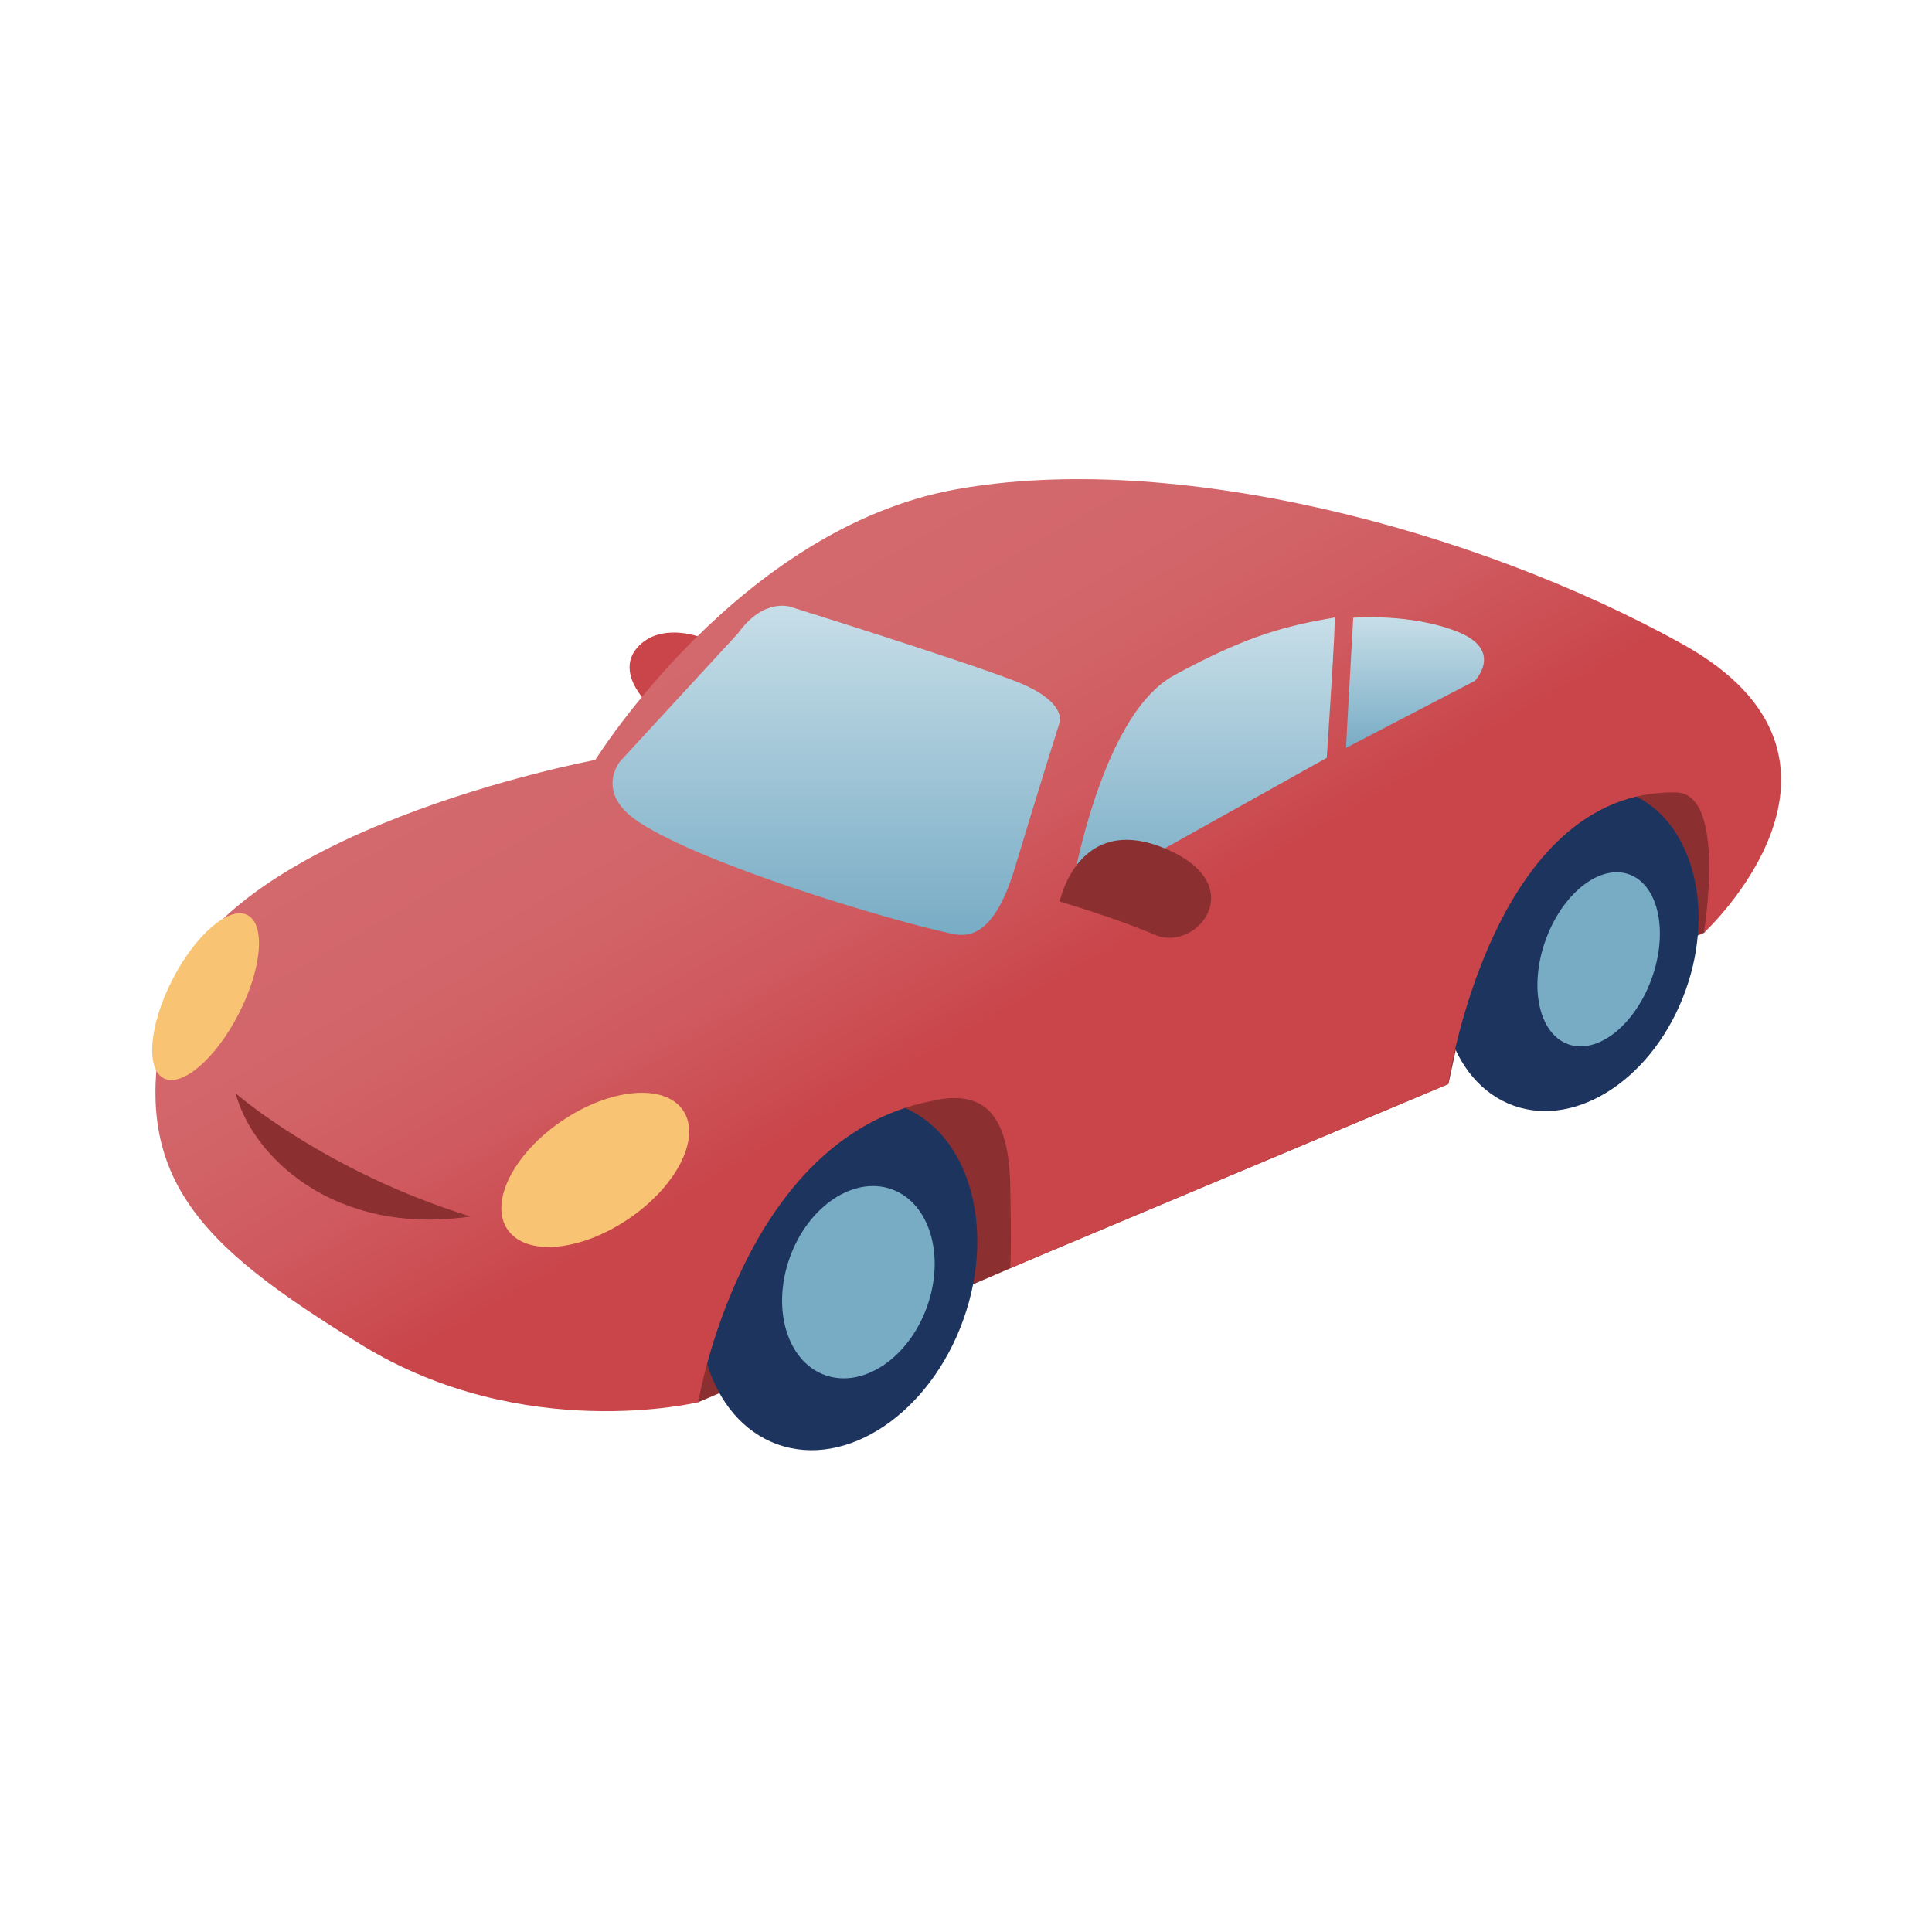 <svg id="Ebene_1" data-name="Ebene 1" xmlns="http://www.w3.org/2000/svg" xmlns:xlink="http://www.w3.org/1999/xlink" viewBox="0 0 300 300"><defs><linearGradient id="Unbenannter_Verlauf_26" x1="117.32" y1="89.78" x2="185.38" y2="207.67" gradientUnits="userSpaceOnUse"><stop offset="0.03" stop-color="#d3696d"/><stop offset="0.22" stop-color="#d26569"/><stop offset="0.39" stop-color="#cf5a5f"/><stop offset="0.55" stop-color="#ca484d"/><stop offset="0.57" stop-color="#c9454a"/></linearGradient><linearGradient id="Unbenannter_Verlauf_6" x1="129.83" y1="94.05" x2="129.83" y2="145.17" gradientUnits="userSpaceOnUse"><stop offset="0" stop-color="#c7dee8"/><stop offset="1" stop-color="#78acc5"/></linearGradient><linearGradient id="Unbenannter_Verlauf_6-2" x1="186.66" y1="95.92" x2="186.66" y2="140" xlink:href="#Unbenannter_Verlauf_6"/><linearGradient id="Unbenannter_Verlauf_6-3" x1="219.72" y1="95.84" x2="219.72" y2="116.14" xlink:href="#Unbenannter_Verlauf_6"/></defs><path d="M108.42,217.74l53.16-22.81,63.33-26.6,1.69-7.86,38-15.61s13.08-15.52,2.42-21.81-61,12.11-129.8,47.34S108.42,217.74,108.42,217.74Z" style="fill:#8b2f31"/><ellipse cx="130.17" cy="197.98" rx="27.94" ry="20.63" transform="translate(-100.14 253.67) rotate(-70.27)" style="fill:#1d345f"/><ellipse cx="243.76" cy="147.34" rx="25.86" ry="19.1" transform="translate(22.78 327.05) rotate(-70.27)" style="fill:#1d345f"/><path d="M100.43,109.07l8-10.24s-6-2.18-9.44,1.69S100.43,109.07,100.43,109.07Z" style="fill:#c9454a"/><path d="M108.42,217.74S115.2,176.81,144.5,171c8-1.94,12.11,1.69,12.36,12.83s0,13.08,0,13.08l68-28.58s6.78-45.77,35.35-45.28c8,0,4.36,21.81,4.36,21.81S293.68,118,261.23,100,182,69.9,148.38,76,92.44,118,92.44,118s-59,11-66.22,37.73,4.71,37.59,29.89,53.09S108.42,217.74,108.42,217.74Z" style="fill:url(#Unbenannter_Verlauf_26)"/><ellipse cx="92.44" cy="181.65" rx="16.47" ry="9.2" transform="translate(-85.99 83.13) rotate(-34.12)" style="fill:#f8c473"/><ellipse cx="31.93" cy="154.76" rx="14.24" ry="5.79" transform="translate(-120.34 112.5) rotate(-62.83)" style="fill:#f8c473"/><path d="M114.6,98.34,96.31,118.2s-4.11,4.85,2.9,9.46c10.06,6.63,38.51,15.12,48,17.2,2.18.48,6.78,1.92,10.41-10.19s6.89-22.4,6.89-22.4,1.35-3.27-6.65-6.42-35.11-11.62-35.11-11.62S118.59,92.76,114.6,98.34Z" style="fill:url(#Unbenannter_Verlauf_6)"/><path d="M166.06,140s4.36-28.63,16.22-35.12,17.92-7.75,24.95-9c.24.25-1.21,21.8-1.21,21.8Z" style="fill:url(#Unbenannter_Verlauf_6-2)"/><path d="M210.13,95.92,209,116.14l20-10.41s4.6-4.72-2.66-7.63S210.13,95.92,210.13,95.92Z" style="fill:url(#Unbenannter_Verlauf_6-3)"/><ellipse cx="133.29" cy="199.1" rx="15.33" ry="11.32" transform="translate(-99.12 257.35) rotate(-70.27)" style="fill:#78acc5"/><ellipse cx="248.24" cy="148.96" rx="14.01" ry="8.76" transform="translate(24.22 332.34) rotate(-70.27)" style="fill:#78acc5"/><path d="M164.55,140s2.8-13.85,16.32-8.26,5,16.19-1.49,13.43S164.55,140,164.55,140Z" style="fill:#8b2f31"/><path d="M36.6,169.78s13.92,12.16,36.47,19.12C51.64,192,39.11,179.34,36.6,169.78Z" style="fill:#8b2f31"/></svg>